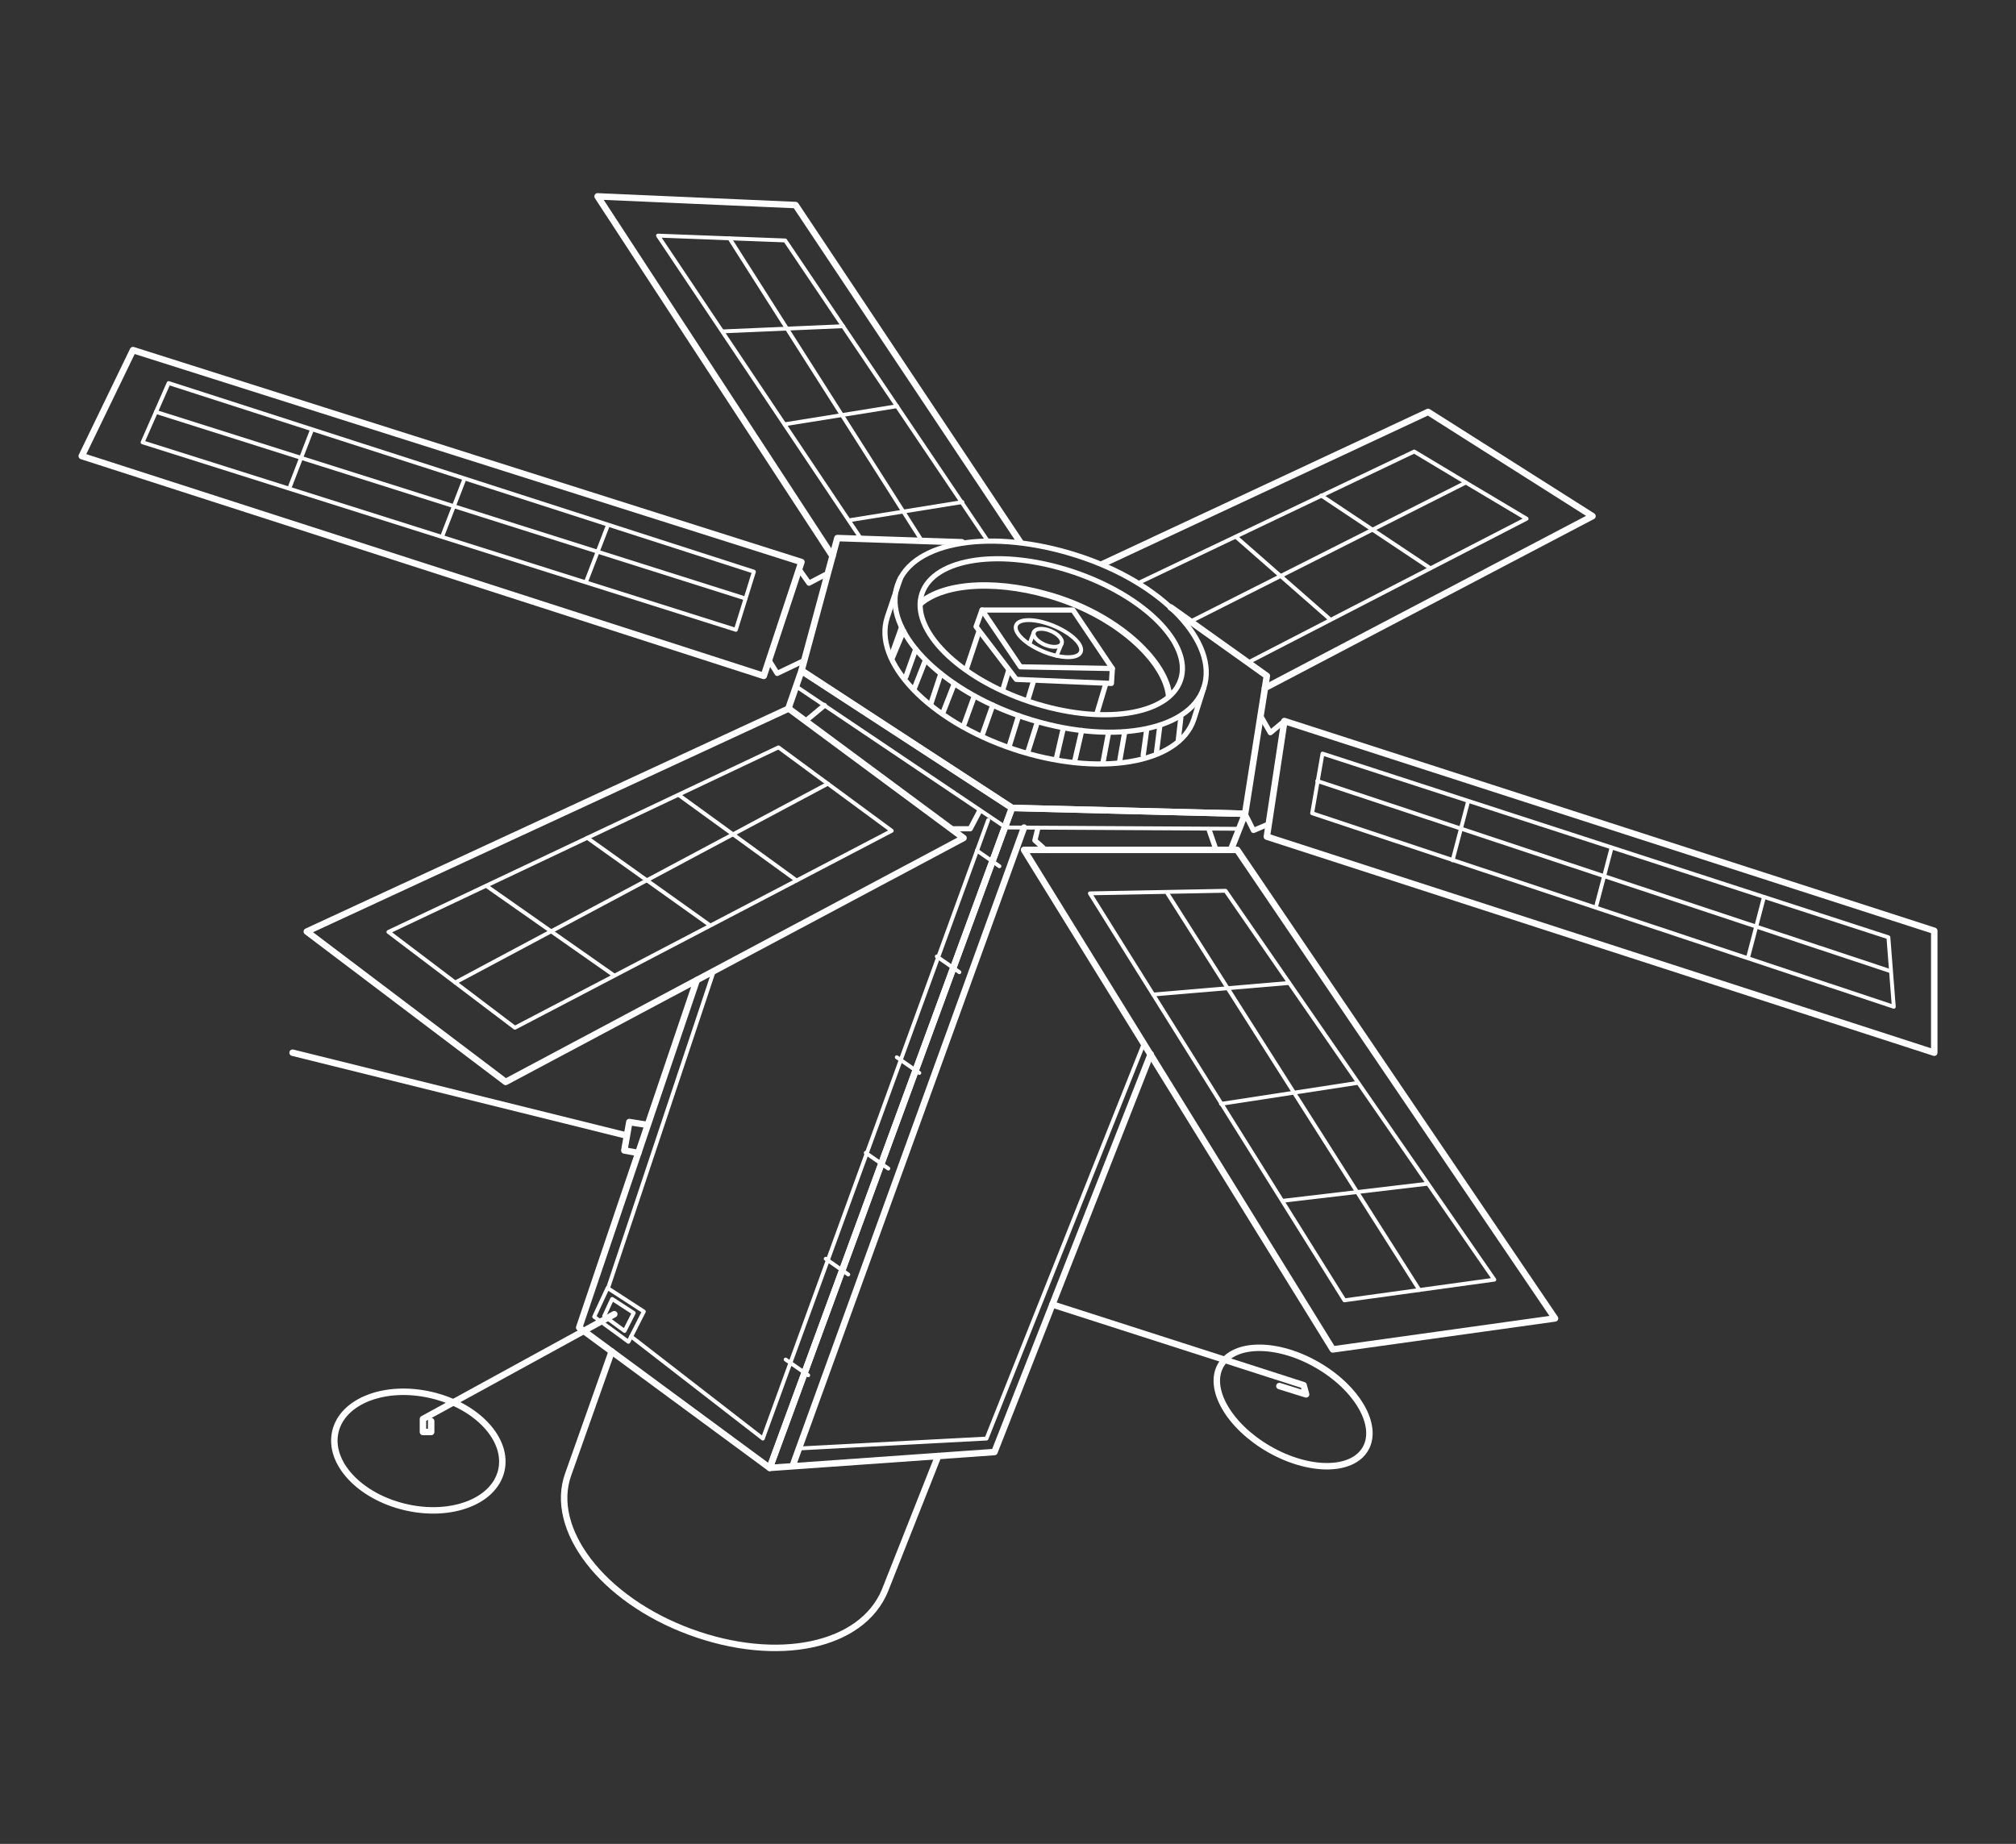 <?xml version="1.0" encoding="UTF-8"?> <svg xmlns="http://www.w3.org/2000/svg" id="Слой_1" data-name="Слой 1" viewBox="0 0 1560.26 1427.26"><rect x="0" y="0" width="1560.26" height="1427.26" fill="#333333" stroke="none"/> <defs> <style>.cls-1,.cls-2,.cls-3,.cls-4,.cls-5{fill:none;stroke:#fff;}.cls-1,.cls-2,.cls-3{stroke-linecap:round;stroke-linejoin:round;}.cls-1,.cls-4{stroke-width:5px;}.cls-2{stroke-width:3px;}.cls-3,.cls-5{stroke-width:4px;}.cls-4,.cls-5{stroke-miterlimit:10;}</style> </defs> <polyline class="cls-1" points="539.27 758.64 448.26 1027.58 595.7 1136.22 783.23 625.36 620.38 519 610.03 548.74"></polyline> <polyline class="cls-1" points="890.57 815.99 769.65 1123.93 595.7 1136.22 783.23 625.36 963.64 629.88 952.73 657.69"></polyline> <polyline class="cls-1" points="906.09 470.16 980.46 523.18 963.64 629.88 783.23 625.36 620.27 519.3 648.08 416.48 744.43 419.72"></polyline> <path class="cls-1" d="M473.41,1046.11l-33.53,94.73c-15.69,42.55,26.42,97.28,94.07,122.23s132.88,11.53,150.91-31.87L726.09,1127"></path> <polyline class="cls-1" points="814.5 1009.7 987.84 1065.42 1008.91 1072.2 1010.85 1079.31 990.16 1072.85"></polyline> <ellipse class="cls-1" cx="1000.79" cy="1089.08" rx="37.53" ry="64.65" transform="translate(-442.78 1411.25) rotate(-60)"></ellipse> <polyline class="cls-1" points="499.34 870.44 487.06 868.5 483.18 890.49 494 892.43"></polyline> <line class="cls-1" x1="484.47" y1="878.85" x2="226.45" y2="814.83"></line> <polyline class="cls-1" points="475.42 1017.23 327.33 1098.35 327.33 1108.41 333.69 1108.41 333.69 1100.01"></polyline> <ellipse class="cls-1" cx="323.77" cy="1123.21" rx="44.51" ry="65.96" transform="translate(-843.76 1180.7) rotate(-76.74)"></ellipse> <polygon class="cls-1" points="792.53 657.86 957.52 657.86 1203.5 1020.5 1031.5 1044.5 792.53 657.86"></polygon> <polygon class="cls-1" points="994.04 558.1 980.46 647.6 1497 814.83 1497 720.47 994.04 558.1"></polygon> <polyline class="cls-1" points="853.5 436.5 1105.26 318.84 1232.5 399.5 978.98 532.56"></polyline> <polyline class="cls-1" points="789.5 419.5 615.74 158.72 462.48 152 644.31 430.41"></polyline> <polyline class="cls-2" points="764 418 607.7 186.12 564.6 184.48 509.24 182.38 665.37 415.48"></polyline> <polygon class="cls-1" points="620.27 435.04 102.94 270.99 63.27 353.01 591.11 523.18 620.27 435.04"></polygon> <polygon class="cls-2" points="583.5 442.5 130.5 296.5 110.35 342.37 569.5 487.5 583.5 442.5"></polygon> <polygon class="cls-1" points="237.44 721.06 391.35 837.46 745.72 648.64 610.41 548.43 237.44 721.06"></polygon> <path class="cls-3" d="M931.69,532.26c-11.55,34.59-74,44.91-139.5,23S683,487.68,694.5,453.09s73.41-44.34,139.5-23C900.27,451.4,943.23,497.67,931.69,532.26Z"></path> <path class="cls-3" d="M696.81,447.73l-10.07,29.93C675.2,512.25,718.93,558,784.43,579.88s128,11.54,139.5-23l7.76-24.58"></path> <ellipse class="cls-3" cx="813.6" cy="492.85" rx="53" ry="105.52" transform="translate(88.51 1108.54) rotate(-71.54)"></ellipse> <path class="cls-4" d="M712.12,467.13c19.25-16.64,62.59-19,107.91-3.86,47.78,16,82.31,49.62,84.77,75.43"></path> <line class="cls-3" x1="690.75" y1="508.96" x2="699.35" y2="488.38"></line> <line class="cls-3" x1="697.76" y1="485.5" x2="690.75" y2="505.08"></line> <line class="cls-3" x1="913.88" y1="555.65" x2="911.91" y2="572.98"></line> <line class="cls-3" x1="707.38" y1="533.5" x2="715.71" y2="512.34"></line> <line class="cls-3" x1="708.72" y1="502.49" x2="701.1" y2="523.83"></line> <line class="cls-3" x1="884.75" y1="584.62" x2="887.48" y2="564.73"></line> <line class="cls-3" x1="897.69" y1="561.34" x2="895.1" y2="582.03"></line> <line class="cls-3" x1="729.55" y1="552.28" x2="738.58" y2="529.14"></line> <line class="cls-3" x1="728.16" y1="521.45" x2="720.5" y2="544.52"></line> <line class="cls-3" x1="853.71" y1="589.79" x2="857.68" y2="568.66"></line> <line class="cls-3" x1="870.47" y1="566.69" x2="866.65" y2="588.5"></line> <line class="cls-3" x1="760.59" y1="567.8" x2="768.35" y2="545.82"></line> <line class="cls-3" x1="754.1" y1="538.68" x2="746.37" y2="560.04"></line> <line class="cls-3" x1="817.5" y1="587.2" x2="822.86" y2="564.04"></line> <line class="cls-3" x1="837.22" y1="565.42" x2="831.48" y2="590.31"></line> <line class="cls-3" x1="795.51" y1="582.03" x2="802.83" y2="558.95"></line> <line class="cls-3" x1="788.39" y1="554" x2="781.29" y2="576.86"></line> <polygon class="cls-2" points="470.2 996.95 498.29 1015.17 486.38 1038.6 459.86 1019.22 470.2 996.95"></polygon> <polygon class="cls-2" points="473.75 1005.43 490.46 1016.27 483.38 1030.2 467.61 1018.68 473.75 1005.43"></polygon> <polyline class="cls-3" points="994.04 558.1 983.16 567.16 975.6 554"></polyline> <polyline class="cls-3" points="963.64 629.88 970.11 642.82 981.95 637.78"></polyline> <polyline class="cls-3" points="618.44 440.58 626.09 451.4 640.69 443.78"></polyline> <polyline class="cls-3" points="595.05 510.9 601.51 521.24 622.46 511.21"></polyline> <polyline class="cls-3" points="737.31 641.52 750.89 641.5 758 628"></polyline> <polyline class="cls-3" points="809.74 658.34 800.93 650.48 803 642"></polyline> <line class="cls-3" x1="638" y1="546" x2="623.48" y2="558.1"></line> <line class="cls-3" x1="936" y1="643" x2="941.26" y2="658.14"></line> <ellipse class="cls-2" cx="811.42" cy="494.34" rx="10.71" ry="27.09" transform="translate(43.51 1053.88) rotate(-67.43)"></ellipse> <ellipse class="cls-2" cx="810.92" cy="493.71" rx="5.82" ry="11.64" transform="translate(43.79 1053.03) rotate(-67.43)"></ellipse> <polygon class="cls-3" points="760.03 472.18 830.43 472.18 860.9 517.45 789.77 516.16 760.03 472.18"></polygon> <polyline class="cls-3" points="760.03 472.18 755.42 485.03 786.54 525.86 860.18 529 860.9 517.45"></polyline> <line class="cls-2" x1="800.17" y1="489.24" x2="796.66" y2="498.61"></line> <line class="cls-2" x1="821.67" y1="498.18" x2="817.71" y2="507.58"></line> <line class="cls-5" x1="758.01" y1="487.62" x2="747.66" y2="518.66"></line> <line class="cls-5" x1="856.3" y1="527.71" x2="848.54" y2="553.58"></line> <line class="cls-5" x1="800.17" y1="526.33" x2="795.23" y2="542.57"></line> <line class="cls-5" x1="780.77" y1="518.57" x2="775.83" y2="534.81"></line> <polyline class="cls-2" points="616.5 531.5 778.5 640.5 959.08 641.52"></polyline> <line class="cls-1" x1="792.53" y1="640.58" x2="613.5" y2="1134.5"></line> <line class="cls-2" x1="773.5" y1="670.5" x2="756.04" y2="658.34"></line> <line class="cls-2" x1="742.5" y1="752.5" x2="725.04" y2="740.34"></line> <line class="cls-2" x1="711.5" y1="830.5" x2="694.04" y2="818.34"></line> <line class="cls-2" x1="687.5" y1="904.5" x2="670.04" y2="892.34"></line> <line class="cls-2" x1="656.5" y1="986.5" x2="639.04" y2="974.34"></line> <line class="cls-2" x1="625.5" y1="1064.5" x2="608.04" y2="1052.34"></line> <polyline class="cls-2" points="618.34 1121.16 763.5 1113.5 885.32 807.53"></polyline> <polyline class="cls-2" points="488.46 1034.51 590.39 1113.5 764.77 634.76"></polyline> <line class="cls-2" x1="552.5" y1="751.5" x2="470.68" y2="996.75"></line> <polygon class="cls-2" points="300.61 721.36 398.5 795.5 690.15 643.05 602.5 578.5 300.61 721.36"></polygon> <line class="cls-2" x1="640.69" y1="606.63" x2="352.29" y2="760.5"></line> <line class="cls-2" x1="377.5" y1="686.5" x2="474.5" y2="754.5"></line> <line class="cls-2" x1="454.5" y1="648.5" x2="548.5" y2="715.5"></line> <line class="cls-2" x1="525.5" y1="615.5" x2="616.5" y2="681.5"></line> <polygon class="cls-2" points="1156.5 990.5 1040.5 1006.5 843.5 691.5 948.5 689.5 1156.5 990.5"></polygon> <line class="cls-2" x1="903.5" y1="691.5" x2="1098.5" y2="998.5"></line> <line class="cls-2" x1="120.69" y1="318.84" x2="577.03" y2="463.29"></line> <line class="cls-2" x1="359.5" y1="370.5" x2="342.5" y2="414.5"></line> <line class="cls-2" x1="241.5" y1="332.5" x2="224.5" y2="376.5"></line> <line class="cls-2" x1="470.5" y1="406.5" x2="453.5" y2="450.5"></line> <polygon class="cls-2" points="1023.54 583.3 1461.5 725.5 1465.68 779.28 1015.5 629.5 1023.54 583.3"></polygon> <line class="cls-2" x1="1462.5" y1="751.5" x2="1019.5" y2="604.5"></line> <line class="cls-2" x1="1247.27" y1="656.14" x2="1235.28" y2="701.76"></line> <line class="cls-2" x1="1365.17" y1="694.46" x2="1353.18" y2="740.08"></line> <line class="cls-2" x1="1136.22" y1="620.31" x2="1124.22" y2="665.93"></line> <line class="cls-2" x1="564.6" y1="184.48" x2="712.12" y2="416.48"></line> <line class="cls-2" x1="694.28" y1="314.42" x2="607.23" y2="328.42"></line> <line class="cls-2" x1="744.82" y1="388.61" x2="657.82" y2="402.61"></line> <line class="cls-2" x1="652.5" y1="252.5" x2="559.5" y2="256.5"></line> <polyline class="cls-2" points="880.5 451.5 1094.5 349.5 1134.5 373.5 1181.5 401.5 966.5 512.5"></polyline> <line class="cls-2" x1="1134.5" y1="373.5" x2="922.5" y2="480.5"></line> <line class="cls-2" x1="956.5" y1="415.5" x2="1029.5" y2="479.5"></line> <line class="cls-2" x1="1022.5" y1="383.5" x2="1106.5" y2="439.5"></line> <line class="cls-2" x1="944.99" y1="854.44" x2="1049.86" y2="838.33"></line> <line class="cls-2" x1="892.47" y1="769.8" x2="997.76" y2="760.85"></line> <line class="cls-2" x1="992.5" y1="929.5" x2="1104.6" y2="916.28"></line> </svg> 
